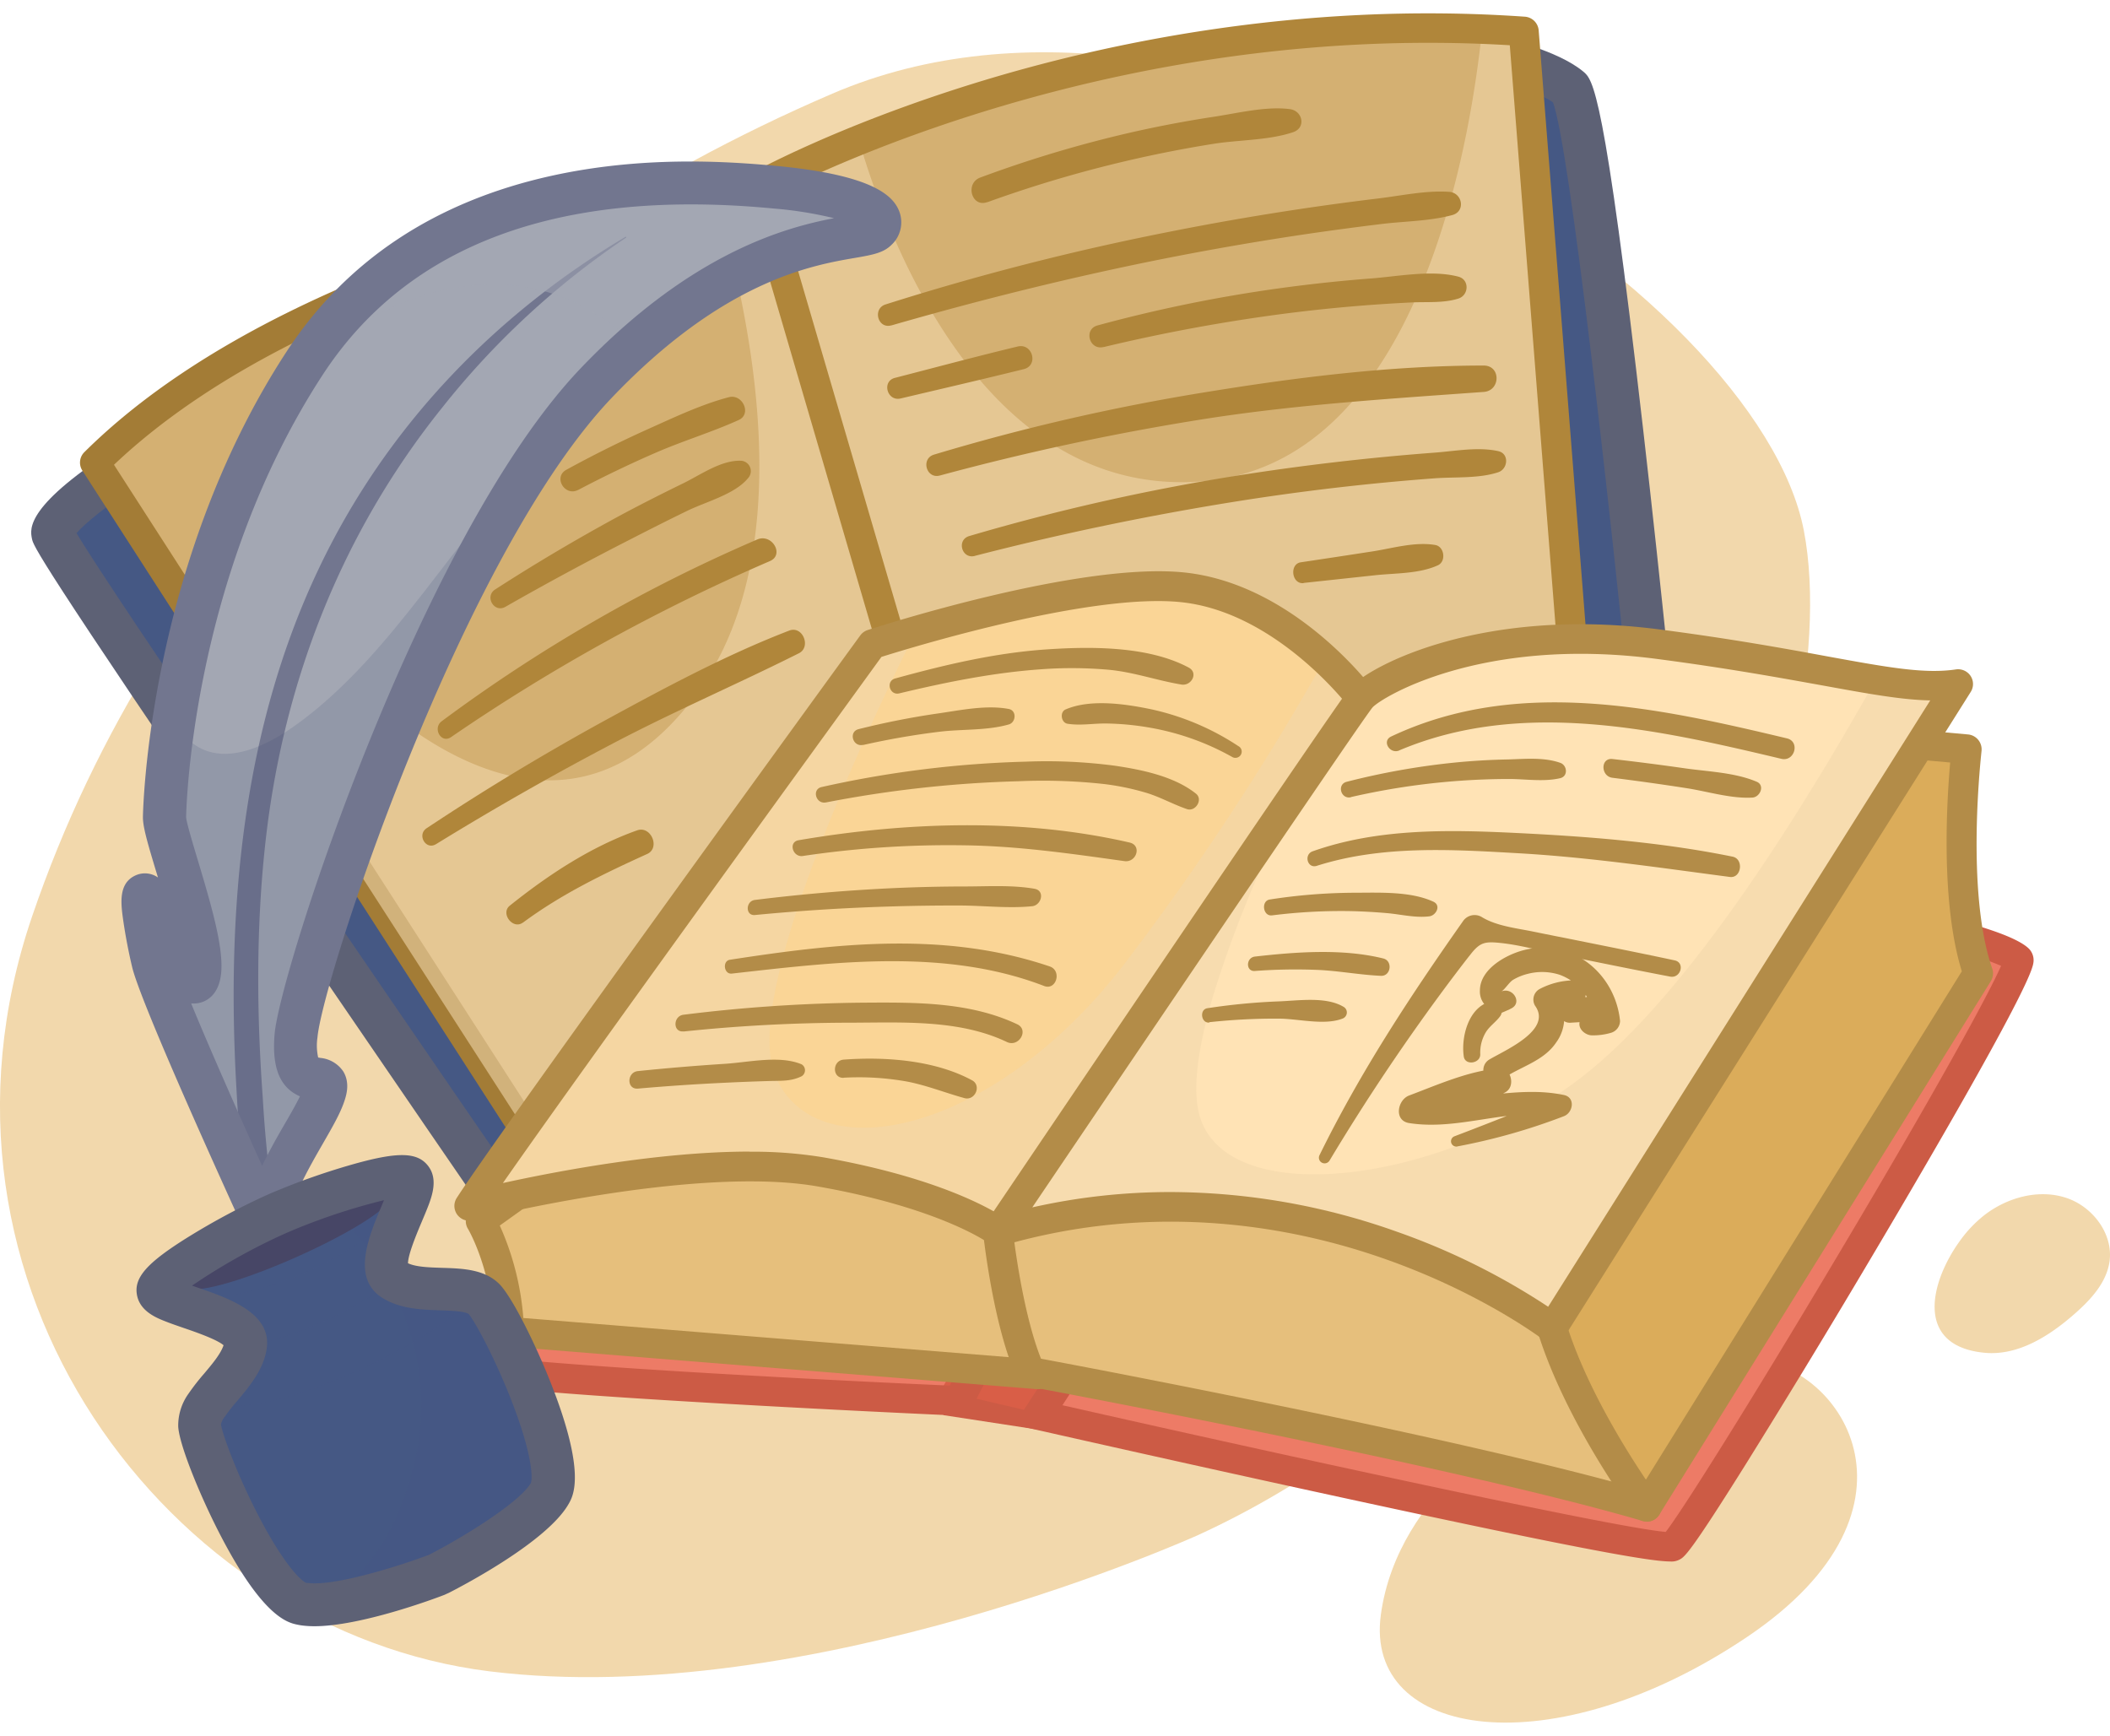 <svg width="79" height="65" fill="none" xmlns="http://www.w3.org/2000/svg"><path d="M44.854 57.479s-14.551 6.588-26.534 5.1C6.336 61.092-3.507 48.13 1.2 34.318 5.91 20.506 16.821 9.67 31.16 3.508c14.337-6.162 34.667 7.438 36.378 16.361 1.712 8.924-5.992 29.962-22.683 37.61Z" fill="#F2D8AC"/><path d="M4.98 17.321s-3.139 1.983-2.995 2.691c.144.709 17.403 25.78 17.403 25.78l5.137-3.682-8.418-19.831L4.98 17.32ZM55.91 2.163s1.999.426 2.855 1.134c.855.709 3.28 25.215 3.28 25.215H56.34s-1.711-12.466-1.855-13.175C54.34 14.63 55.91 2.163 55.91 2.163Z" fill="#455884"/><path d="M62.933 29.311h-7.297l-.095-.691c-.687-5-1.743-12.623-1.847-13.13-.145-.721.826-8.726 1.417-13.43l.109-.865.859.183c.225.048 2.22.49 3.197 1.299.366.304.781.648 2.244 13.396.707 6.151 1.308 12.293 1.321 12.354l.092.884Zm-5.892-1.599h4.115c-.882-8.8-2.39-22.21-3.011-23.88-.363-.25-.98-.487-1.549-.662-.581 4.609-1.354 11.264-1.316 12.045.16.877 1.383 9.746 1.76 12.497ZM55.269 15.18v.018-.018ZM19.192 46.922l-.467-.678c-.044-.062-4.36-6.349-8.651-12.628-8.758-12.84-8.825-13.18-8.878-13.447-.075-.373-.25-1.246 3.353-3.523l.366-.23 11.812 5.262 8.79 20.708-6.325 4.536ZM2.864 19.962C4.116 22.074 13.212 35.4 19.588 44.664l3.947-2.83-8.046-18.955-10.436-4.65c-.972.65-1.871 1.357-2.188 1.733Z" fill="#5D6175"/><path d="m36.224 27.52-.652 1.415-3.197 6.942-11.841 7.791-10.232-15.882L3.557 17.32C10.26 10.666 22.394 8.007 26.76 7.238c1.017-.18 1.62-.257 1.62-.257s8.138 6.374 8.274 7.358c.137.984-.43 13.18-.43 13.18Z" fill="#D4B072"/><path d="M20.532 44.222a.563.563 0 0 1-.47-.255L3.084 17.62a.55.55 0 0 1 .075-.691c4.36-4.329 10.968-6.95 15.747-8.39a65.663 65.663 0 0 1 9.398-2.11.566.566 0 0 1 .419.116c.02.016 2.063 1.619 4.097 3.318 4.265 3.571 4.34 4.09 4.384 4.4.145 1.01-.364 12.025-.423 13.273a.551.551 0 0 1-.05.205L32.88 36.1a.553.553 0 0 1-.2.233l-11.84 7.79a.557.557 0 0 1-.308.1ZM4.267 17.402l16.42 25.492 11.235-7.392 3.74-8.116c.224-4.807.517-12.067.436-12.929-.347-.711-4.226-4.018-7.883-6.895-1.988.293-16.336 2.62-23.947 9.84Z" fill="#A37C36"/><path d="m59.046 26.526-19.83 5.81-3.647-3.403-1.06-.99L28.374 6.98a36.987 36.987 0 0 1 3.778-1.743c4.64-1.875 13.154-4.55 23.339-4.15a48.01 48.01 0 0 1 1.553.086l2 25.354Z" fill="#D4B072"/><path d="m59.046 26.526-19.83 5.81-3.647-3.403-3.197 6.943-11.84 7.791-10.233-15.883 1.813-3.523s7.992 9.915 13.981 1.7c3.701-5.074 2.286-13.23.663-18.723 1.017-.18 1.62-.257 1.62-.257a36.985 36.985 0 0 1 3.778-1.743c1.065 3.667 4.659 13.366 12.767 12.792 8.137-.577 10.117-12.533 10.572-16.942.513.019 1.032.05 1.553.085l2 25.353Z" fill="#F2D8AC" style="mix-blend-mode:multiply" opacity=".59"/><path d="M57.051 53.23s-4.708 2.55-5.35 7.224c-.642 4.675 6.42 5.737 13.695.85 7.275-4.887 3.423-10.412 0-10.412-3.424 0-5.778 0-8.345 2.338Z" fill="#F2D8AC"/><path d="m39.016 53.553-3.694-.566.612-3.138 5.251-.086-.53 2.81-1.64.98Z" fill="#CC5B45"/><path d="m38.863 52.91-3.638-.849.855-3.08 5.243.319-.748 2.761-1.712.85Z" fill="#D95E47"/><path d="M72.996 34.957s2.14.53 2.567.956c.427.426-12.304 21.673-12.945 21.992-.64.318-23.776-4.652-23.776-4.652l1.735-2.886 32.419-15.41Z" fill="#ED7B66"/><path d="M62.533 58.466c-.691 0-2.967-.37-12.145-2.362-5.792-1.255-11.58-2.568-11.638-2.581l-.777-.176 2.221-3.418.146-.068 32.6-15.492.195.05c.689.17 2.342.62 2.828 1.102a.617.617 0 0 1 .164.555c-.167 1.025-4.532 8.438-6.402 11.579a403.309 403.309 0 0 1-4.374 7.19c-2.113 3.374-2.291 3.463-2.479 3.556a.633.633 0 0 1-.339.065Zm-22.756-5.85c8.283 1.876 20.81 4.609 22.59 4.743.611-.788 3.138-4.794 6.52-10.485 3.633-6.097 5.582-9.667 6.035-10.711-.605-.253-1.23-.46-1.867-.62L40.962 50.795l-1.185 1.823Z" fill="#CC5B45"/><path d="M35.017 52.404s-18.017-.96-18.36-1.48c-.343-.52 2.047-2.623 2.047-2.623l17.93 1.39-1.617 2.713Z" fill="#ED7B66"/><path d="m36.22 53.02-.356-.015a729.9 729.9 0 0 1-9.114-.468c-9.43-.548-9.59-.779-9.8-1.1-.184-.272-.614-.911 2.1-3.368l.174-.159 19.035 1.218-2.039 3.893Zm-18.138-2.273c2.137.347 11.415.865 17.477 1.134l.922-1.755-16.856-1.079a11.988 11.988 0 0 0-1.543 1.7Z" fill="#CC5B45"/><path d="M17.998 45.716s.963 1.587 1.07 4.143l19.794 1.587 1.498-3.606-2.673-4.773-8.987-1.488-8.025 2.23-2.677 1.907Z" fill="#E6BF7C"/><path d="M38.862 52.014h-.045l-19.793-1.595a.56.56 0 0 1-.515-.53c-.098-2.38-.98-3.866-.99-3.88a.552.552 0 0 1 .154-.736l2.673-1.912a.585.585 0 0 1 .176-.084l8.025-2.232a.575.575 0 0 1 .243-.013l8.987 1.488a.563.563 0 0 1 .397.278l2.675 4.78a.549.549 0 0 1 .027.48l-1.498 3.608a.553.553 0 0 1-.516.348ZM19.595 49.35 38.5 50.875l1.24-2.991-2.413-4.314-8.6-1.423-7.81 2.164-2.205 1.577a10.39 10.39 0 0 1 .882 3.465Z" fill="#B38C48"/><path d="M37.365 46.111s.214 2.868 1.07 4.782c0 0 15.942 3.399 23.218 5.524l2.034-8.924-8.88-6.907L41.86 42.5l-4.496 3.611Z" fill="#E6BF7C"/><path d="M61.653 56.97a.597.597 0 0 1-.159-.022c-7.165-2.094-22.86-5.01-23.019-5.04a.562.562 0 0 1-.408-.32c-.882-1.97-1.243-5.28-1.257-5.42a.548.548 0 0 1 .203-.488l4.495-3.607a.573.573 0 0 1 .268-.119l12.947-1.911a.565.565 0 0 1 .426.112l8.88 6.905a.554.554 0 0 1 .201.559l-2.034 8.925a.554.554 0 0 1-.545.433l.002-.007Zm-22.677-6.096c2.15.402 15.403 2.916 22.263 4.845l1.823-8.008-8.413-6.542-12.557 1.856-4.136 3.318c.102.804.426 3.033 1.02 4.532v-.001Z" fill="#B38C48"/><path d="m70.106 27.733 3.53.319s-.642 5.31.428 8.392l-12.41 19.973s-3.633-4.887-3.96-8.712c-.327-3.825 12.412-19.972 12.412-19.972Z" fill="#DBAC5A"/><path d="M39.22 32.89a.559.559 0 0 1-.383-.144l-4.708-4.392a.554.554 0 0 1-.154-.25L27.84 7.142a.554.554 0 0 1 .263-.64c.13-.07 3.213-1.781 8.347-3.374C41.18 1.66 48.604.032 57.092.625a.558.558 0 0 1 .517.51l1.998 25.355a.553.553 0 0 1-.4.577l-19.83 5.808a.538.538 0 0 1-.158.016Zm-4.215-5.245 4.36 4.068 19.087-5.59-1.924-24.429C42.433.85 31.232 6.14 29.036 7.26l5.97 20.386Z" fill="#B0863A"/><path d="m50.953 26.14-.275 1.298-.687 3.26-4.534 6.449-3.384 4.817-2.865 2.522-1.843 1.623s-1.818-1.382-6.633-2.232c-4.815-.85-13.162 1.274-13.162 1.274 1.5-2.335 15.087-21.034 15.087-21.034s.637-.208 1.638-.495c2.5-.721 7.274-1.933 10.026-1.63 2.229.246 4.099 1.595 5.28 2.688.49.449.942.937 1.352 1.46Z" fill="#FAD596"/><path d="m52.047 25.411-1.369 2.034-3.579 5.319-7.891 11.725-.925 1.377-.377.56-.54-.314s-1.819-1.382-6.634-2.232c-4.815-.85-13.162 1.274-13.162 1.274 1.5-2.336 15.087-21.034 15.087-21.034s.637-.208 1.638-.495c-1.308 2.61-6.59 13.474-5.276 16.644 1.5 3.607 8.137 2.23 13.054-4.144A97.805 97.805 0 0 0 49.6 24.682c.49.449.942.936 1.353 1.458.136-.165.508-.433 1.094-.729Z" fill="#F2D8AC" style="mix-blend-mode:multiply" opacity=".59"/><path d="M61.651 56.97a.555.555 0 0 1-.449-.226c-.145-.203-3.735-5.058-4.068-8.994-.333-3.936 11.212-18.69 12.53-20.358a.56.56 0 0 1 .49-.21l3.532.318a.56.56 0 0 1 .504.618c0 .052-.615 5.223.4 8.146a.555.555 0 0 1-.051.473L62.127 56.71a.556.556 0 0 1-.452.262l-.023-.003Zm8.706-28.659c-5.058 6.44-12.326 16.737-12.107 19.347.235 2.804 2.396 6.293 3.374 7.745l11.828-19.034c-.802-2.597-.561-6.387-.436-7.818l-2.66-.24ZM37.365 46.666a.563.563 0 0 1-.34-.113c-.014-.012-1.809-1.318-6.393-2.126-4.638-.82-12.84 1.245-12.923 1.266a.563.563 0 0 1-.59-.213.553.553 0 0 1-.02-.623c1.489-2.324 14.549-20.297 15.111-21.065a.557.557 0 0 1 .279-.202c.324-.105 7.971-2.582 11.899-2.15 4.047.448 6.9 4.205 7.02 4.365a.553.553 0 0 1 .099.444l-.964 4.568a.537.537 0 0 1-.088.205l-7.918 11.254a.504.504 0 0 1-.087.097l-4.708 4.144a.561.561 0 0 1-.377.15Zm-9.299-3.542a16.14 16.14 0 0 1 2.76.21c3.71.655 5.703 1.627 6.483 2.083l4.342-3.82 7.814-11.11.885-4.203c-.615-.737-3.021-3.393-6.094-3.733-3.379-.373-10.097 1.681-11.255 2.046-1.148 1.587-11.073 15.25-14.172 19.7 2.026-.445 5.875-1.178 9.24-1.178l-.003.005Z" fill="#B38C48"/><path d="M73.315 25.607 58.122 49.724s-8.62-6.647-19.838-3.858a22 22 0 0 0-.919.246l.022-.031.04-.062c.714-1.056 7.411-10.982 11.117-16.4 1.33-1.948 2.272-3.318 2.407-3.477.135-.158.509-.432 1.094-.72 1.693-.854 5.183-1.924 10.026-1.3 3.851.503 6.323 1.04 8.138 1.332 1.28.207 2.228.284 3.106.153Z" fill="#FFE3B5"/><path d="M73.313 25.607 58.12 49.724s-8.62-6.647-19.838-3.858l-.378.56-.54-.314.021-.031 12.496-19.086a70.48 70.48 0 0 0-1.334 2.622c-.435.91-.95 1.994-1.444 3.144a43.163 43.163 0 0 0-1.642 4.39c-.521 1.732-.808 3.31-.603 4.39.75 3.93 9.381 2.833 14.624-1.418 4.27-3.462 8.677-11.002 10.752-14.674 1.253.212 2.202.29 3.08.158Z" fill="#F2D8AC" style="mix-blend-mode:multiply" opacity=".59"/><path d="M32.8 8.608c-.487.485-4.08-.088-9 4.297-.482.433-.977.907-1.484 1.443a19.551 19.551 0 0 0-1.773 2.184c-4.968 6.989-9.272 20.064-9.462 22.25-.215 2.444 1.39 1.063 1.07 2.125-.322 1.062-1.82 2.868-2.249 4.888 0 0-3.85-8.393-4.171-9.775-.321-1.382-.537-2.868-.214-2.444.323.424 1.598 4.144 1.925 2.976.327-1.167-1.283-5.205-1.283-5.951.03-1.057.123-2.112.28-3.159.469-3.368 1.712-8.858 4.963-13.839.21-.323.436-.63.657-.925 5.06-6.563 13.822-5.967 17-5.661 3.313.32 4.277 1.06 3.74 1.591Z" fill="#A3A7B3"/><path d="M23.418 8.87c-4.982 2.967-9.01 7.202-11.491 12.44-2.854 6.006-3.445 12.74-3.083 19.298.095 1.759.225 3.53.494 5.272.247 1.602.649 3.422 1.842 4.607.33.328.779-.085.607-.465-.622-1.376-1.17-2.685-1.435-4.184a46.374 46.374 0 0 1-.513-4.723c-.227-3.137-.252-6.297.083-9.428.64-6.012 2.81-11.649 6.607-16.391A30.445 30.445 0 0 1 23.438 8.9c.02-.013 0-.046-.02-.033v.003Z" fill="#72768F"/><path d="M32.8 8.608c-.487.485-4.08-.088-9 4.297a5.637 5.637 0 0 1-.309-.258c-5.242-4.675-11.233.319-11.233.319l-.2-.29c5.06-6.562 13.823-5.967 17.001-5.66 3.313.321 4.277 1.061 3.74 1.592Z" fill="#A3A7B3" style="mix-blend-mode:screen" opacity=".54"/><path d="M12.15 40.905c-.32 1.064-1.819 2.869-2.248 4.889 0 0-3.85-8.393-4.171-9.775-.321-1.383-.537-2.869-.214-2.445.323.425 1.598 4.144 1.925 2.977.327-1.167-1.283-5.206-1.283-5.952.03-1.057.123-2.112.28-3.158l.255-.24s1.07 2.443 4.6-.213c3.531-2.656 5.667-6.799 9.201-10.411l.048-.047c-4.968 6.99-9.272 20.064-9.462 22.25-.215 2.444 1.39 1.063 1.07 2.125Z" fill="#39496E" style="mix-blend-mode:multiply" opacity=".16"/><path d="M58.122 50.278a.567.567 0 0 1-.343-.116c-.021-.017-2.272-1.731-5.889-3.01-3.317-1.175-8.503-2.217-14.368-.509a.561.561 0 0 1-.608-.204.552.552 0 0 1-.012-.637c1.337-1.98 13.085-19.378 13.622-20.019.727-.865 4.989-3.079 11.625-2.213 2.68.35 4.678.713 6.286 1.01 2.256.411 3.62.66 4.795.485a.561.561 0 0 1 .55.244.551.551 0 0 1 .006.598L58.593 50.024a.561.561 0 0 1-.376.252.551.551 0 0 1-.095.002Zm-14.289-5.644a25.4 25.4 0 0 1 8.473 1.487c1.995.7 3.896 1.644 5.658 2.808L72.27 26.225c-1.067-.019-2.298-.244-4.031-.559-1.599-.288-3.578-.65-6.23-.997-6.569-.855-10.316 1.465-10.624 1.824-.39.473-7.541 11.026-12.735 18.715 1.7-.383 3.439-.575 5.182-.574Z" fill="#B38C48"/><path d="m10.186 48.339-1.017-2.215c-.397-.866-3.895-8.513-4.224-9.925a20.293 20.293 0 0 1-.333-1.747c-.085-.612-.19-1.374.457-1.672a.85.85 0 0 1 .845.076l-.057-.189c-.333-1.102-.506-1.694-.506-2.066 0-.092.146-9.424 5.377-17.433 2.227-3.413 5.568-5.627 9.931-6.588 3.334-.733 6.434-.557 8.476-.361 3.643.35 4.337 1.154 4.543 1.72a1.153 1.153 0 0 1-.306 1.235c-.302.301-.727.373-1.362.483-1.598.274-4.92.846-9.107 5.239-5.632 5.908-10.825 21.762-11.017 23.95-.037.25-.028.503.026.75l.08.015a1.168 1.168 0 0 1 .857.502c.257.416.12.866.076 1.019-.146.496-.471 1.053-.842 1.698-.54.94-1.152 2.007-1.389 3.124l-.508 2.385ZM7.157 37.572c.659 1.606 1.708 3.983 2.657 6.082.279-.586.59-1.128.871-1.612.208-.359.407-.707.545-.992-.755-.326-1.057-1.082-.948-2.338.207-2.362 5.472-18.64 11.453-24.916 4.13-4.328 7.656-5.277 9.492-5.626-.737-.179-1.488-.3-2.245-.361-8.016-.77-13.702 1.324-16.9 6.226-4.975 7.622-5.113 16.475-5.113 16.563.011.193.247.978.436 1.607.633 2.102 1.062 3.66.818 4.552-.197.71-.727.803-.89.814a1.134 1.134 0 0 1-.176.002Z" fill="#72768F"/><path d="M20.584 55.93c-.727 1.253-4.155 3.008-4.155 3.008l-.097.044s-3.377 1.282-4.884 1.091a1.395 1.395 0 0 1-.145-.022c-1.423-.298-3.778-5.77-3.829-6.68.005-.278.1-.548.27-.769.447-.674 1.308-1.383 1.44-2.2.146-.854-1.714-1.28-2.69-1.665-.32-.126-.545-.248-.575-.378-.12-.528 2.972-2.25 4.242-2.814l.29-.13c1.27-.563 4.624-1.705 4.94-1.263.101.144-.024.51-.213.97-.009.018-.016.038-.024.057-.407.984-1.058 2.34-.404 2.75.863.54 2.317.183 3.092.53a.861.861 0 0 1 .277.184c.644.646 3.188 6.034 2.465 7.286Z" fill="#455884"/><path d="M17.843 48.457c-.726.775-2.26 1.945-4.907 3.07-3.12 1.325-4.661 1.195-5.19 1.074.446-.674 1.308-1.384 1.44-2.2 3.217-.578 5.565-2.474 5.565-2.474.863.542 2.318.185 3.092.53Zm-2.451-4.305c.1.144-.025.51-.214.97-3.94 3.828-8.667 3.596-8.667 3.596l-.018.019c-.32-.126-.544-.248-.574-.378-.12-.528 2.972-2.25 4.242-2.814l.29-.13c1.272-.565 4.625-1.705 4.94-1.263Z" fill="#455884" style="mix-blend-mode:screen" opacity=".71"/><path d="M20.584 55.93c-.726 1.253-4.154 3.008-4.154 3.008l-.097.044s-3.377 1.282-4.884 1.091c1.19-.288 2.928-1.324 3.944-4.825 1.652-5.7-2.645-9.688-2.645-9.688s1.091-.2 2.408-.381c-.407.984-1.058 2.34-.404 2.75.98.613 2.727.07 3.37.721.642.653 3.186 6.027 2.462 7.28Z" fill="#455884" style="mix-blend-mode:multiply" opacity=".26"/><path d="M14.6 44.815c-.146-.321-1.954.17-4.04 1.096-2.087.926-3.659 1.937-3.514 2.259.146.322 1.953-.169 4.038-1.095 2.086-.927 3.66-1.936 3.515-2.26Z" fill="#474666"/><path d="M11.77 60.891c-.139 0-.277-.007-.415-.023a2.167 2.167 0 0 1-.223-.036c-.356-.075-1.318-.276-2.973-3.532-.697-1.372-1.444-3.199-1.486-3.88-.01-.452.132-.894.4-1.258a8.25 8.25 0 0 1 .57-.73c.307-.365.622-.74.727-1.062-.254-.222-1.085-.508-1.502-.65-.239-.083-.464-.16-.666-.24-.325-.127-.931-.365-1.064-.945-.155-.678.339-1.245 1.96-2.248a26.053 26.053 0 0 1 2.74-1.472l.29-.13a26.009 26.009 0 0 1 2.931-1.046c1.832-.532 2.588-.519 2.995.05.37.522.094 1.194-.127 1.732l-.024.058-.115.274c-.17.403-.51 1.21-.512 1.547.31.144.802.156 1.28.172.557.017 1.132.037 1.62.253.193.084.368.203.518.351.485.49 1.357 2.258 1.922 3.688 1.341 3.396.852 4.242.667 4.56-.802 1.389-3.875 3.01-4.482 3.319l-.18.08c-.336.132-3.116 1.168-4.85 1.168ZM7.19 48.138l.2.07c1.19.408 2.821.968 2.59 2.327-.13.769-.645 1.382-1.1 1.921a6.733 6.733 0 0 0-.46.586.682.682 0 0 0-.146.289c.026.267.504 1.645 1.29 3.2 1.047 2.072 1.735 2.685 1.913 2.741h.068c.946.12 3.236-.577 4.474-1.039l.057-.024c1.332-.685 3.376-1.96 3.8-2.68.07-.181.065-1.102-.788-3.244-.644-1.613-1.357-2.886-1.546-3.09 0 0-.009 0-.028-.014-.203-.09-.636-.105-1.017-.118-.71-.023-1.513-.05-2.18-.466-1.174-.735-.508-2.309-.021-3.463l.08-.195a23.055 23.055 0 0 0-3.598 1.202l-.29.13a23.094 23.094 0 0 0-3.298 1.867Z" fill="#5D6175"/><path d="M73.375 46.469c-1.123 1.558-1.691 3.937.939 4.184 1.25.114 2.416-.629 3.358-1.456.6-.528 1.186-1.154 1.308-1.945.158-1.049-.638-2.096-1.657-2.413-1.018-.318-2.163 0-3.01.646a4.725 4.725 0 0 0-.938.984Z" fill="#F2D8AC"/><path d="M49.77 43.47a79.26 79.26 0 0 1 4.593-6.831c.235-.31.47-.622.712-.925.343-.433.533-.466 1.1-.407.709.074 1.422.271 2.12.413 1.41.288 2.822.577 4.236.847.398.076.57-.523.17-.608-1.189-.254-2.38-.492-3.57-.731-.575-.116-1.148-.227-1.721-.345-.636-.131-1.395-.21-1.946-.555a.526.526 0 0 0-.7.181c-1.988 2.824-3.84 5.645-5.362 8.747a.21.21 0 0 0 .085.275.215.215 0 0 0 .283-.062Z" fill="#B38C48"/><path d="M54.566 42.925a22.828 22.828 0 0 0 3.99-1.132c.344-.134.436-.7 0-.792-1.85-.389-3.676.359-5.508.016v1.031c1.065-.366 2.316-.612 3.302-1.143.25-.134.276-.432.175-.66l-.112-.31-.205.497c.674-.489 1.574-.674 2.06-1.404a1.55 1.55 0 0 0-.08-1.929c-.03.236-.06.472-.093.707.256-.16.554-.239.856-.226l-.428-.557-.166.694c-.064.27.132.594.436.577.303-.017.581-.036.872-.06l-.468-.465-.061.535c-.03.251.237.46.468.463a2.4 2.4 0 0 0 .709-.094.472.472 0 0 0 .343-.445c-.175-1.762-1.776-3.105-3.582-2.658-.677.169-1.658.708-1.665 1.51a.75.75 0 0 0 .417.72.764.764 0 0 0 .83-.098l-.58-.445c-.081.166-.15.338-.21.513a.17.17 0 0 0 .21.208c.172-.063.341-.136.505-.218.436-.216.054-.816-.373-.635.109-.046.3-.349.436-.433.175-.105.365-.182.564-.23a2.136 2.136 0 0 1 1.191.038 2.026 2.026 0 0 1 1.318 1.732l.343-.447a.954.954 0 0 1-.462.059l.466.464.063-.535a.463.463 0 0 0-.468-.463c-.29.023-.581.052-.872.08l.436.578c.048-.234.094-.468.145-.701a.446.446 0 0 0-.427-.559 2.801 2.801 0 0 0-1.308.33.453.453 0 0 0-.161.617c.663.917-1.128 1.668-1.716 2.02a.455.455 0 0 0-.205.498l.063.32.486-.484c-1.111.087-2.307.622-3.342 1.01-.436.165-.58.94 0 1.032 1.88.297 3.726-.594 5.576-.255v-.792a133.66 133.66 0 0 1-3.877 1.542.2.2 0 0 0-.123.24.199.199 0 0 0 .229.142l.003-.003Z" fill="#B38C48"/><path d="M55.422 39.476a1.484 1.484 0 0 1 .2-.811c.146-.247.386-.393.549-.62.184-.262-.122-.618-.412-.532-.79.241-1.059 1.335-.954 2.046.05.35.625.263.617-.083Zm-3.038-11.377c4.589-1.943 9.67-.79 14.31.313.5.12.712-.645.212-.765-4.868-1.162-10.086-2.308-14.822-.069-.358.169-.045.671.307.521h-.007Zm-1.803 1.746a26.726 26.726 0 0 1 4.069-.61 26.665 26.665 0 0 1 1.84-.067c.633 0 1.307.113 1.922-.03.312-.072.266-.49 0-.577-.596-.21-1.296-.145-1.922-.126-.702.013-1.404.054-2.102.126a27.246 27.246 0 0 0-3.968.712c-.376.097-.218.664.16.578l.002-.006Zm9.791-.722a90.72 90.72 0 0 1 2.788.391c.788.123 1.654.396 2.45.35.29-.016.48-.458.163-.593-.81-.345-1.808-.378-2.678-.501a92.973 92.973 0 0 0-2.723-.35c-.453-.051-.445.647 0 .703ZM49.3 32.42c2.445-.778 5.056-.615 7.584-.47 2.65.153 5.254.54 7.883.886.436.057.53-.673.103-.76-2.655-.542-5.421-.757-8.123-.888-2.542-.123-5.168-.173-7.599.687-.34.12-.2.656.153.545Zm-1.669 1.854a20.71 20.71 0 0 1 2.946-.159c.447.01.895.036 1.34.074.528.045 1.076.188 1.6.121.253-.033.453-.412.145-.55-.86-.395-2.035-.333-2.959-.333a21.1 21.1 0 0 0-3.16.253c-.336.05-.26.636.081.594h.007Zm-.645 2.082a20.511 20.511 0 0 1 2.363-.039c.789.036 1.566.186 2.354.221.376.017.451-.561.088-.65-1.517-.376-3.266-.246-4.805-.071-.339.038-.353.565 0 .54Zm-1.709 1.918a22.954 22.954 0 0 1 2.595-.133c.726 0 1.706.263 2.389 0a.246.246 0 0 0 .164-.199.242.242 0 0 0-.106-.234c-.662-.407-1.699-.24-2.447-.213a23.59 23.59 0 0 0-2.668.256c-.304.047-.236.569.073.537v-.014ZM33.67 25.962c1.743-.417 3.528-.78 5.325-.903.839-.062 1.68-.055 2.518.019.94.088 1.803.402 2.723.554.365.06.647-.433.27-.636-1.524-.816-3.706-.794-5.384-.676-1.91.136-3.768.578-5.606 1.084-.362.1-.211.645.154.558Zm-1.358 1.934c.955-.216 1.92-.383 2.893-.501.834-.098 1.765-.037 2.569-.271.266-.078.3-.514 0-.577-.844-.162-1.816.047-2.662.168a29.65 29.65 0 0 0-2.964.586c-.386.095-.223.675.164.589v.006Zm14.061.046a9.626 9.626 0 0 0-3.242-1.378c-.974-.205-2.297-.404-3.235 0-.225.096-.17.496.072.535.48.078.973-.016 1.461-.009a10.29 10.29 0 0 1 1.635.158c1.08.189 2.12.56 3.075 1.098a.237.237 0 0 0 .32-.086.233.233 0 0 0-.083-.318h-.003ZM30.92 30.047a43.74 43.74 0 0 1 7.214-.795 20.838 20.838 0 0 1 3.231.108 9.608 9.608 0 0 1 1.562.328c.526.161.999.432 1.516.608.317.106.609-.357.337-.577-.812-.65-2.02-.897-3.032-1.047a19.477 19.477 0 0 0-3.342-.153 39.606 39.606 0 0 0-7.642.95c-.38.083-.218.65.16.576l-.003.002Zm-.857 2.003a37.017 37.017 0 0 1 6.033-.399c2.034.026 3.998.312 6.004.592.449.063.662-.587.193-.696-4.008-.923-8.367-.774-12.395-.086-.392.068-.22.648.165.59Zm-1.796 2.211a75.921 75.921 0 0 1 5.183-.323 77.777 77.777 0 0 1 2.462-.033c.9 0 1.842.118 2.736.026.341-.036.491-.577.089-.652-.83-.145-1.71-.09-2.55-.087-.866 0-1.733.019-2.6.056a67.704 67.704 0 0 0-5.32.448c-.355.041-.367.601 0 .565Zm-.867 2.193c3.845-.432 7.992-.96 11.695.465.455.175.673-.577.204-.734-3.923-1.326-7.96-.866-11.97-.249-.291.045-.227.551.07.518Zm-1.81 2.169a60.546 60.546 0 0 1 6.159-.33c1.96 0 4.138-.143 5.948.722.448.214.84-.45.391-.662-1.797-.85-3.852-.822-5.802-.81a58.37 58.37 0 0 0-6.695.452c-.394.048-.406.665 0 .623v.005Zm-1.707 2.138a78.949 78.949 0 0 1 3.268-.22 88.546 88.546 0 0 1 1.636-.064c.448-.014.821.02 1.225-.178a.262.262 0 0 0 .094-.353.263.263 0 0 0-.094-.095c-.823-.347-1.983-.075-2.861-.019-1.09.07-2.18.161-3.268.273-.417.042-.427.692 0 .656Zm7.702-.408c.795-.045 1.594.004 2.378.144.741.144 1.424.42 2.145.619.395.11.652-.465.29-.665-1.399-.758-3.247-.89-4.806-.776-.436.031-.445.704 0 .682l-.007-.004Z" fill="#B38C48"/><path d="M36.96 7.574a46.305 46.305 0 0 1 8.477-2.189c.948-.151 2.052-.126 2.972-.433.504-.166.366-.805-.118-.866-.904-.116-1.965.156-2.863.289a43.64 43.64 0 0 0-2.958.556 45.354 45.354 0 0 0-5.766 1.716c-.58.213-.328 1.133.256.922v.005Zm-3.586 4.611c3.43-.989 6.908-1.85 10.414-2.54 1.71-.335 3.427-.63 5.153-.885a119.3 119.3 0 0 1 2.794-.374c.872-.105 1.806-.105 2.649-.336.498-.145.367-.827-.118-.866-.872-.062-1.802.144-2.665.247a104.172 104.172 0 0 0-7.937 1.271 97.17 97.17 0 0 0-10.508 2.697c-.498.158-.29.93.218.783v.003Zm.346 2.735c1.54-.363 3.084-.721 4.619-1.1.552-.145.318-.98-.236-.846-1.537.37-3.066.78-4.597 1.175-.503.13-.29.89.214.771Zm7.599-1.924a65.167 65.167 0 0 1 6.742-1.247 59.573 59.573 0 0 1 4.817-.426c.565-.026 1.183.03 1.725-.144.394-.124.423-.708 0-.82-1.017-.268-2.299 0-3.342.073-1.116.087-2.23.207-3.342.36a54.017 54.017 0 0 0-6.83 1.394c-.526.145-.303.935.224.808l.006.002Zm-6.129 4.809a94.289 94.289 0 0 1 10.026-2.136c3.44-.53 6.869-.743 10.336-.994.632-.045.648-.987 0-.988-3.438 0-6.949.433-10.337.985a78.943 78.943 0 0 0-10.244 2.35c-.503.15-.291.92.216.783h.003Zm1.296 3.012a106.559 106.559 0 0 1 9.736-2.031 89.374 89.374 0 0 1 7.484-.876c.767-.058 1.66.014 2.39-.228.364-.12.42-.697 0-.79-.758-.168-1.621 0-2.39.057a91.238 91.238 0 0 0-7.469.873 79.79 79.79 0 0 0-9.95 2.25c-.48.144-.28.865.206.745h-.007Zm12.323 1.01 2.675-.288c.767-.083 1.646-.05 2.352-.373.316-.144.246-.702-.1-.76-.768-.13-1.608.127-2.373.244-.886.137-1.773.272-2.66.404-.436.066-.343.83.106.779v-.006ZM21.65 18.344a43.025 43.025 0 0 1 2.956-1.417c1.004-.432 2.059-.751 3.051-1.2.497-.224.146-.985-.363-.856-1.04.272-2.062.762-3.041 1.2a43.53 43.53 0 0 0-3.052 1.521c-.495.272-.055 1.01.444.752h.004Zm-2.725 4.376a113.03 113.03 0 0 1 4.597-2.484c.737-.378 1.474-.753 2.219-1.114.693-.336 1.774-.616 2.265-1.216a.389.389 0 0 0-.273-.655c-.738-.022-1.497.525-2.145.842-.82.401-1.637.813-2.442 1.247a70.853 70.853 0 0 0-4.605 2.73c-.408.26-.042.895.384.65Zm-2.037 4.88a70.422 70.422 0 0 1 11.938-6.591c.555-.238.076-1.047-.477-.808a58.591 58.591 0 0 0-11.811 6.804c-.35.26-.025.85.35.595Zm-.561 4.007A111.317 111.317 0 0 1 23 27.81c2.265-1.188 4.622-2.201 6.912-3.35.466-.233.145-1.041-.36-.85-2.37.912-4.67 2.149-6.895 3.362a91.67 91.67 0 0 0-6.684 4.04c-.37.244-.032.832.35.596l.003-.002Zm3.254 2.938c1.454-1.076 3.013-1.825 4.65-2.57.499-.224.145-1.07-.376-.884-1.744.618-3.342 1.677-4.77 2.821-.357.289.12.908.49.633h.006Z" fill="#B0863A"/></svg>